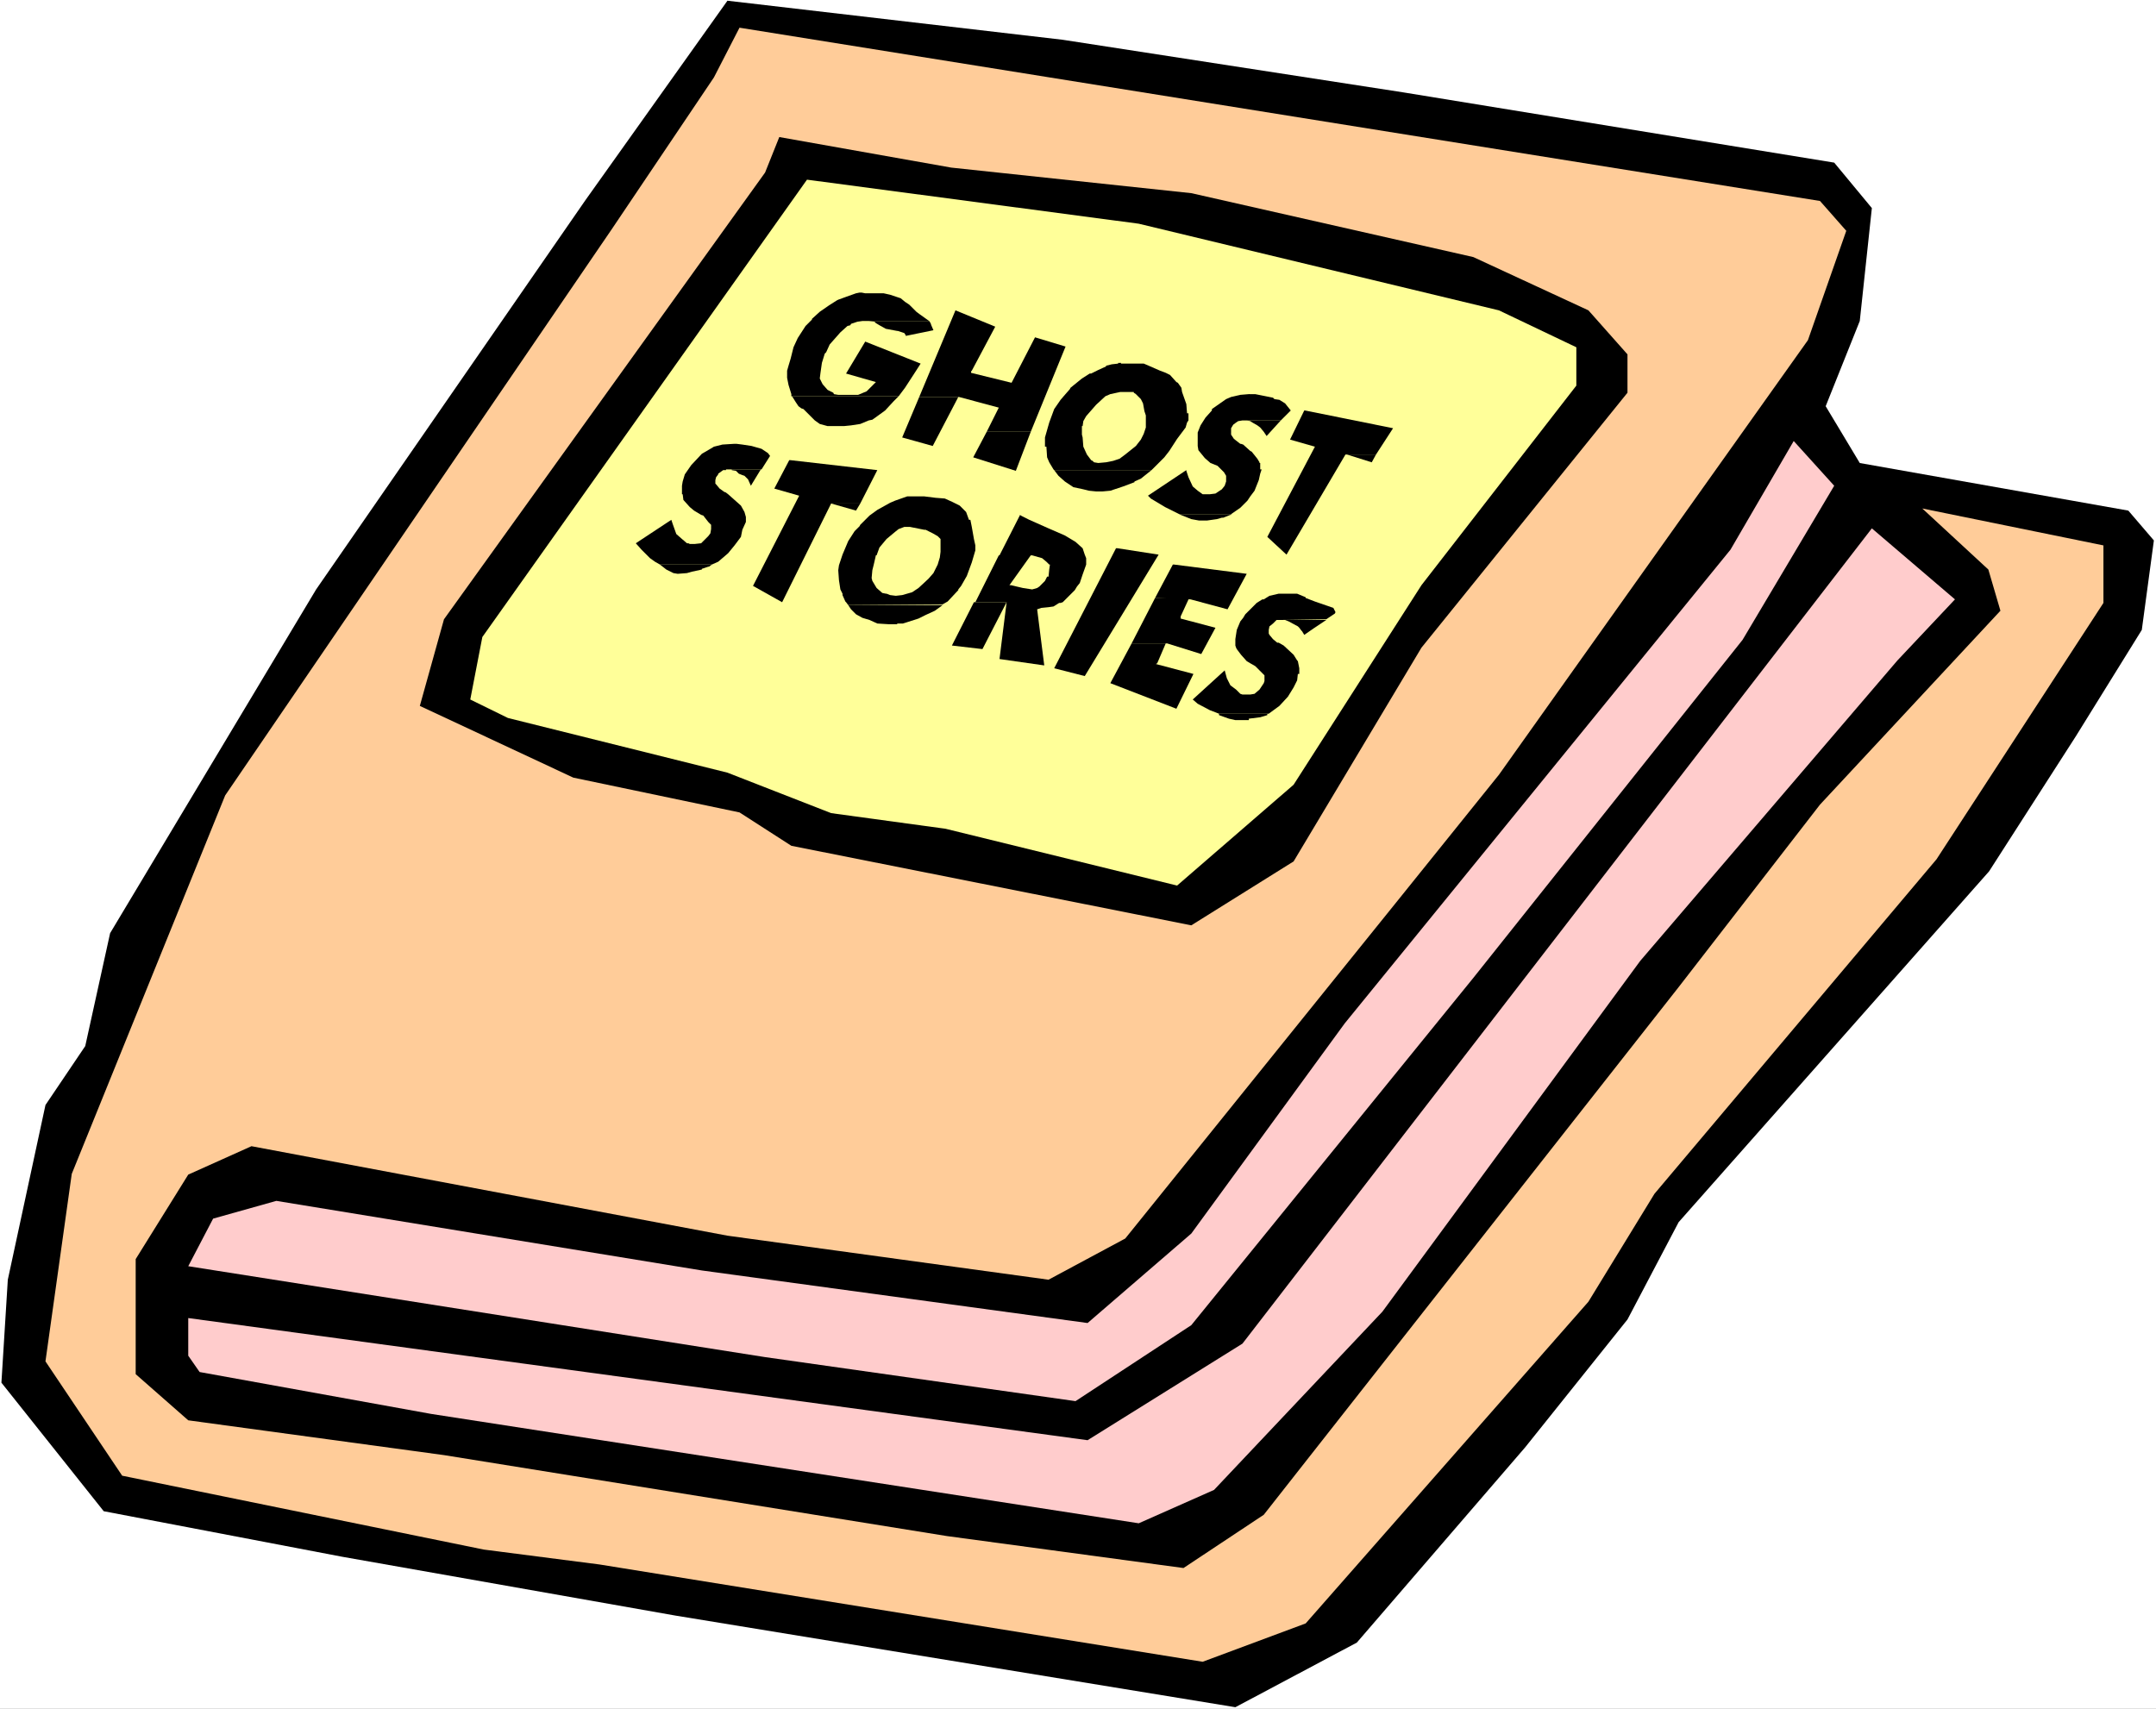 <?xml version="1.0" encoding="UTF-8" standalone="no"?>
<svg
   version="1.0"
   width="129.766mm"
   height="102.857mm"
   id="svg36"
   sodipodi:docname="Book - Ghost Stories 2.wmf"
   xmlns:inkscape="http://www.inkscape.org/namespaces/inkscape"
   xmlns:sodipodi="http://sodipodi.sourceforge.net/DTD/sodipodi-0.dtd"
   xmlns="http://www.w3.org/2000/svg"
   xmlns:svg="http://www.w3.org/2000/svg">
  <rect width="100%" height="100%" fill="#808080" stroke="none"/>
  <sodipodi:namedview
     id="namedview36"
     pagecolor="#ffffff"
     bordercolor="#000000"
     borderopacity="0.25"
     inkscape:showpageshadow="2"
     inkscape:pageopacity="0.0"
     inkscape:pagecheckerboard="0"
     inkscape:deskcolor="#d1d1d1"
     inkscape:document-units="mm" />
  <defs
     id="defs1">
    <pattern
       id="WMFhbasepattern"
       patternUnits="userSpaceOnUse"
       width="6"
       height="6"
       x="0"
       y="0" />
  </defs>
  <path
     style="fill:#ffffff;fill-opacity:1;fill-rule:evenodd;stroke:none"
     d="M 0,388.749 H 490.455 V 0 H 0 Z"
     id="path1" />
  <path
     style="fill:#000000;fill-opacity:1;fill-rule:evenodd;stroke:none"
     d="m 319.16,21.005 98.091,15.996 8.565,10.341 -2.747,25.69 -7.757,19.389 7.757,12.926 61.085,10.826 5.818,6.786 -2.747,20.358 -15.029,24.236 -19.715,30.699 -70.619,79.818 -11.635,22.136 -23.27,29.083 -38.299,44.433 -27.634,14.703 L 153.681,367.583 77.73,354.172 23.594,343.831 0.323,314.586 1.778,291.158 l 8.565,-39.747 9.05,-13.411 5.656,-25.69 46.864,-78.202 61.246,-88.543 32.32,-45.403 76.275,8.887 z"
     id="path2" />
  <path
     style="fill:#ffcc99;fill-opacity:1;fill-rule:evenodd;stroke:none"
     d="m 419.998,52.512 -8.726,24.883 -70.296,98.884 -23.27,28.922 -61.731,76.587 -17.453,9.371 -73.043,-10.018 -108.272,-20.358 -14.382,6.463 -11.958,19.227 v 26.175 l 11.958,10.502 58.176,7.917 114.413,18.42 53.813,7.271 18.261,-12.118 94.374,-120.05 32.158,-41.525 41.046,-44.11 -2.747,-9.371 -15.029,-13.895 41.208,8.402 v 13.088 l -37.976,58.329 -64.155,76.102 -15.029,24.559 -64.317,73.193 -23.432,8.725 L 136.39,355.95 110.049,352.557 27.795,335.753 10.342,309.739 16.322,267.083 51.227,180.964 139.137,52.189 162.408,17.612 168.225,6.301 414.019,45.726 Z"
     id="path3" />
  <path
     style="fill:#000000;fill-opacity:1;fill-rule:evenodd;stroke:none"
     d="m 271.003,43.948 64.155,14.542 26.179,12.118 8.888,10.018 v 8.725 l -46.864,58.005 -29.088,48.634 -23.27,14.542 -90.981,-18.096 -11.797,-7.594 -37.814,-7.917 -34.906,-16.319 5.494,-19.712 73.043,-101.631 3.232,-8.079 39.107,6.948 z"
     id="path4" />
  <path
     style="fill:#ffff99;fill-opacity:1;fill-rule:evenodd;stroke:none"
     d="m 358.59,79.01 v 8.725 l -35.229,45.403 -29.088,45.403 -26.502,22.944 -52.682,-12.926 -26.018,-3.555 -23.594,-9.21 -49.934,-12.441 -8.565,-4.201 2.747,-14.219 73.851,-104.054 75.467,10.018 81.931,19.712 z"
     id="path5" />
  <path
     style="fill:#ffcccc;fill-opacity:1;fill-rule:evenodd;stroke:none"
     d="m 396.404,145.579 -61.246,76.91 -64.155,79.01 -26.341,17.289 -70.619,-10.018 -131.219,-20.682 5.656,-10.826 14.382,-4.039 96.798,15.834 87.749,11.957 23.594,-20.358 34.906,-47.826 87.749,-107.77 14.382,-24.721 9.211,10.179 z"
     id="path6" />
  <path
     style="fill:#ffcccc;fill-opacity:1;fill-rule:evenodd;stroke:none"
     d="m 431.633,150.265 -58.499,68.346 -58.661,79.818 -38.299,40.555 -17.13,7.594 -160.953,-24.883 -52.682,-9.533 -2.586,-3.716 v -8.563 l 204.585,27.791 35.229,-21.974 143.177,-185.488 18.907,16.157 z"
     id="path7" />
  <path
     style="fill:#000000;fill-opacity:1;fill-rule:evenodd;stroke:none"
     d="m 195.536,66.569 -0.808,0.162 -2.262,0.808 -1.778,0.646 -0.323,0.162 -1.778,1.131 -2.101,1.454 -1.778,1.616 v 0.162 l -1.454,1.454 -1.778,2.747 -0.97,2.1 -0.646,2.585 -0.485,1.616 -0.323,1.131 v 1.616 l 0.323,1.616 0.646,2.1 v 0.485 h 24.402 l 1.454,-1.939 2.101,-3.231 1.454,-2.262 -12.605,-5.009 -4.363,7.271 6.787,1.939 -0.485,0.485 -1.616,1.616 -1.939,0.808 h -2.262 -2.262 l -0.97,-0.162 -0.162,-0.323 -1.293,-0.646 -1.131,-1.293 -0.646,-1.293 0.162,-1.293 0.323,-2.262 0.646,-2.1 0.323,-0.323 0.808,-1.777 2.424,-2.747 1.616,-1.454 0.646,-0.162 0.162,-0.323 1.454,-0.485 1.131,-0.162 h 15.19 l -2.262,-1.616 -0.646,-0.485 -1.616,-1.616 -0.97,-0.646 -0.97,-0.808 -2.424,-0.808 -1.454,-0.323 h -1.131 -3.07 l -0.808,-0.162 z"
     id="path8" />
  <path
     style="fill:#000000;fill-opacity:1;fill-rule:evenodd;stroke:none"
     d="m 217.352,70.608 -8.242,19.712 h 9.05 l 9.05,2.424 -2.747,5.494 h 10.019 l 7.918,-19.389 -6.949,-2.1 -5.333,10.341 -9.211,-2.262 v -0.323 l 0.162,-0.162 5.333,-10.018 z"
     id="path9" />
  <path
     style="fill:#000000;fill-opacity:1;fill-rule:evenodd;stroke:none"
     d="m 254.358,82.565 v 0.162 l -1.454,0.162 -1.293,0.323 v 0.162 l -1.778,0.808 -1.616,0.808 h -0.323 l -1.778,1.131 -2.586,2.1 -0.162,0.323 -1.131,1.293 -0.97,1.131 -1.454,2.1 -1.131,3.07 -0.646,2.262 -0.323,1.131 v 2.1 h 0.323 l 0.162,2.424 0.485,1.131 0.97,1.616 0.162,0.162 h 22.139 l 2.586,-2.585 0.323,-0.323 1.131,-1.454 1.778,-2.747 1.939,-2.585 0.323,-1.131 0.323,-0.485 v -1.616 h -0.323 l -0.162,-2.1 -0.97,-2.747 h -11.958 0.97 v 0.162 l 0.485,0.323 1.131,1.131 0.485,0.969 0.323,1.777 0.323,0.969 v 0.969 1.777 l -0.485,1.454 -0.646,1.293 -1.131,1.454 -2.424,1.939 -1.293,0.969 -1.454,0.485 -1.616,0.323 -1.778,0.162 -0.97,-0.162 -0.323,-0.323 -0.323,-0.162 -0.97,-1.293 -0.808,-1.777 -0.162,-2.1 -0.162,-0.646 v -1.939 h 0.162 l 0.162,-1.131 0.646,-1.131 2.262,-2.585 2.101,-1.939 1.131,-0.485 2.262,-0.485 h 0.646 13.413 l -0.162,-0.969 -0.808,-1.131 -0.323,-0.162 -1.454,-1.616 -0.97,-0.485 -1.293,-0.485 -2.586,-1.131 -1.131,-0.485 h -1.616 -3.07 -0.485 v -0.162 z"
     id="path10" />
  <path
     style="fill:#000000;fill-opacity:1;fill-rule:evenodd;stroke:none"
     d="m 284.092,89.674 -1.939,0.162 -2.101,0.485 -1.131,0.485 -1.616,1.131 -1.616,1.131 v 0.323 l -1.454,1.616 -1.131,1.777 -0.646,1.616 v 0.969 2.1 l 0.162,0.969 1.454,1.777 1.293,1.131 1.616,0.646 1.454,1.454 0.485,0.808 v 1.293 l -0.323,0.969 -0.646,0.808 -1.454,0.969 -1.293,0.162 h -1.131 -0.485 l -1.131,-0.808 -1.131,-0.969 -0.97,-2.1 -0.485,-1.454 v -0.162 l -8.726,5.817 0.646,0.646 3.232,1.939 3.232,1.616 h 11.797 l 2.101,-1.454 1.616,-1.616 0.646,-0.969 0.97,-1.293 0.97,-2.424 0.323,-1.454 0.323,-0.969 h -0.323 v -1.454 h -0.162 v -0.162 l -0.485,-0.808 -1.293,-1.616 -0.323,-0.162 -1.616,-1.454 -0.485,-0.162 h -0.162 l -1.454,-1.131 -0.646,-0.969 v -0.969 -0.485 l 0.485,-0.808 0.646,-0.485 0.485,-0.323 0.97,-0.162 h 8.726 l 2.262,-2.262 -1.293,-1.616 -1.293,-0.808 -1.131,-0.162 -0.323,-0.323 -4.04,-0.808 h -0.646 z"
     id="path11" />
  <path
     style="fill:#000000;fill-opacity:1;fill-rule:evenodd;stroke:none"
     d="m 166.933,100.984 -2.586,0.162 -1.939,0.485 -0.808,0.485 -1.939,1.131 -2.424,2.585 -1.454,2.1 -0.485,1.616 -0.162,0.969 v 1.939 h 0.162 l 0.162,1.293 1.454,1.616 0.97,0.808 1.616,0.969 0.485,0.162 1.131,1.454 0.646,0.646 v 0.969 l -0.162,0.969 -0.485,0.646 -1.131,1.131 -0.485,0.485 -1.454,0.162 h -1.131 l -0.323,-0.162 h -0.323 l -1.131,-0.969 -1.293,-1.131 -0.808,-2.262 -0.323,-0.969 -8.08,5.332 1.293,1.454 1.939,1.939 1.131,0.808 1.131,0.646 h 11.797 l 1.454,-0.646 2.262,-1.939 1.454,-1.777 1.454,-1.939 0.323,-1.616 0.808,-1.777 v -1.131 l -0.323,-1.131 -0.808,-1.454 -1.454,-1.293 -1.454,-1.293 -0.646,-0.485 h -0.162 l -1.131,-0.808 -0.808,-0.969 -0.162,-0.162 v -0.808 l 0.162,-0.646 0.485,-0.646 v -0.162 l 1.131,-0.808 h 0.646 v -0.162 h 8.08 l 1.939,-3.07 -0.485,-0.646 -1.454,-0.969 -2.262,-0.646 -2.101,-0.323 -1.293,-0.162 z"
     id="path12" />
  <path
     style="fill:#000000;fill-opacity:1;fill-rule:evenodd;stroke:none"
     d="m 207.333,112.941 h -0.97 l -2.747,0.969 -1.131,0.485 -2.909,1.616 -1.778,1.293 -2.101,2.1 -0.162,0.323 -1.131,1.131 -1.454,2.262 -1.293,3.07 -0.808,2.424 -0.162,1.131 0.162,2.262 0.323,2.1 0.485,0.969 v 0.323 l 0.646,1.454 0.162,0.162 0.485,0.646 21.493,-0.162 1.131,-0.646 2.424,-2.585 v -0.162 l 0.646,-0.808 1.293,-2.262 1.131,-3.07 0.808,-2.747 v -1.131 l -0.323,-1.454 -0.485,-2.747 h -14.059 l 1.616,0.323 1.616,0.323 h 0.323 l 1.616,0.808 1.131,0.646 0.646,0.646 v 0.646 2.262 l -0.162,1.293 -0.485,1.616 -0.97,1.939 -1.131,1.293 -2.262,2.1 -1.454,0.969 -2.262,0.646 -1.454,0.162 -1.293,-0.162 -0.808,-0.323 h -0.162 l -0.808,-0.162 -1.293,-1.131 -0.97,-1.616 -0.162,-0.646 0.162,-1.777 0.323,-1.293 0.485,-2.1 h 0.162 l 0.646,-1.777 1.616,-1.939 1.939,-1.616 0.808,-0.646 1.293,-0.485 h 15.352 l -0.323,-1.616 h -0.323 l -0.646,-1.777 -1.454,-1.454 -1.616,-0.808 -1.778,-0.808 -2.101,-0.162 -2.586,-0.323 h -2.101 z"
     id="path13" />
  <path
     style="fill:#000000;fill-opacity:1;fill-rule:evenodd;stroke:none"
     d="m 292.98,135.077 h -2.101 l -2.101,0.485 -1.293,0.808 h -0.323 l -1.293,0.808 -1.454,1.454 -1.131,1.131 -0.485,0.808 -0.646,0.808 -0.808,1.939 -0.323,2.1 v 1.454 l 0.162,0.485 0.162,0.323 0.97,1.293 1.293,1.454 0.808,0.485 1.131,0.646 1.454,1.454 0.646,0.646 v 1.293 l -0.162,0.485 -0.323,0.485 -0.646,0.969 -1.131,0.969 -0.97,0.162 h -0.646 -1.131 l -0.485,-0.162 -0.97,-0.969 -1.293,-0.969 -0.808,-1.616 -0.485,-1.777 -7.272,6.625 1.131,0.969 2.747,1.454 2.101,0.808 h 11.312 l 2.424,-1.777 1.939,-2.1 1.293,-2.1 0.808,-1.616 0.162,-1.454 h 0.323 v -0.162 -1.131 l -0.323,-1.616 -0.162,-0.162 -0.808,-1.293 -2.262,-2.1 -1.131,-0.646 h -0.323 l -0.97,-0.808 -0.808,-0.969 -0.162,-0.323 v -0.808 l 0.162,-0.808 0.808,-0.646 0.808,-0.808 h 0.97 l 10.342,-0.162 1.454,-0.969 0.485,-0.323 0.162,-0.323 -0.485,-0.969 -4.202,-1.454 -2.101,-0.808 v -0.162 l -1.939,-0.808 h -1.131 -0.323 z"
     id="path14" />
  <path
     style="fill:#000000;fill-opacity:1;fill-rule:evenodd;stroke:none"
     d="m 209.11,90.32 -3.878,9.21 6.949,1.939 5.818,-11.149 z"
     id="path15" />
  <path
     style="fill:#000000;fill-opacity:1;fill-rule:evenodd;stroke:none"
     d="m 224.462,98.238 -3.07,5.817 9.696,3.07 3.394,-8.887 z"
     id="path16" />
  <path
     style="fill:#000000;fill-opacity:1;fill-rule:evenodd;stroke:none"
     d="m 197.637,73.032 1.293,0.162 0.323,0.323 0.808,0.485 1.454,0.808 2.586,0.485 h 0.162 l 1.454,0.485 0.323,0.485 v 0.162 l 6.302,-1.293 -0.485,-1.131 -0.162,-0.485 -0.323,-0.485 z"
     id="path17" />
  <path
     style="fill:#000000;fill-opacity:1;fill-rule:evenodd;stroke:none"
     d="m 268.256,116.98 0.323,0.162 2.424,0.969 1.778,0.323 h 1.778 l 2.262,-0.323 1.131,-0.323 h 0.323 l 1.616,-0.646 h 0.162 v -0.162 z"
     id="path18" />
  <path
     style="fill:#000000;fill-opacity:1;fill-rule:evenodd;stroke:none"
     d="m 180.184,90.159 0.808,1.293 0.646,0.969 0.646,0.485 0.485,0.162 1.454,1.454 1.131,1.131 1.131,0.808 1.778,0.485 h 1.778 1.939 l 1.616,-0.162 2.101,-0.323 1.939,-0.808 0.808,-0.162 1.131,-0.808 1.778,-1.293 1.939,-2.1 0.323,-0.323 0.808,-0.808 z"
     id="path19" />
  <path
     style="fill:#000000;fill-opacity:1;fill-rule:evenodd;stroke:none"
     d="m 239.814,106.963 0.97,1.293 1.454,1.293 1.939,1.293 2.262,0.485 1.293,0.323 1.616,0.162 h 1.454 l 1.778,-0.162 2.909,-0.969 1.293,-0.485 1.293,-0.485 v -0.162 l 1.454,-0.646 2.424,-1.939 z"
     id="path20" />
  <path
     style="fill:#000000;fill-opacity:1;fill-rule:evenodd;stroke:none"
     d="m 166.448,106.801 v 0.162 l 0.97,0.162 0.646,0.646 0.808,0.323 0.485,0.162 0.808,0.808 0.646,1.454 2.262,-3.716 z"
     id="path21" />
  <path
     style="fill:#000000;fill-opacity:1;fill-rule:evenodd;stroke:none"
     d="m 296.697,93.39 -3.232,6.625 5.656,1.616 -10.827,20.52 4.363,4.039 13.413,-22.782 h 6.949 l 3.878,-5.978 -20.038,-4.039 z"
     id="path22" />
  <path
     style="fill:#000000;fill-opacity:1;fill-rule:evenodd;stroke:none"
     d="m 283.608,95.652 0.808,0.162 0.485,0.323 1.131,0.646 0.646,0.485 0.808,0.969 0.646,0.969 3.232,-3.555 z"
     id="path23" />
  <path
     style="fill:#000000;fill-opacity:1;fill-rule:evenodd;stroke:none"
     d="m 150.126,128.452 1.454,1.131 1.616,0.808 0.97,0.162 2.101,-0.162 1.131,-0.323 2.262,-0.485 v -0.162 l 1.454,-0.485 h 0.162 l 0.646,-0.485 z"
     id="path24" />
  <path
     style="fill:#000000;fill-opacity:1;fill-rule:evenodd;stroke:none"
     d="m 306.393,103.408 5.656,1.777 0.97,-1.777 z"
     id="path25" />
  <path
     style="fill:#000000;fill-opacity:1;fill-rule:evenodd;stroke:none"
     d="m 179.537,104.701 -3.394,6.463 5.656,1.616 -10.504,20.52 6.626,3.716 11.15,-22.459 h 6.626 l 3.878,-7.594 -19.715,-2.262 z"
     id="path26" />
  <path
     style="fill:#000000;fill-opacity:1;fill-rule:evenodd;stroke:none"
     d="m 192.95,137.662 0.646,0.969 1.131,1.131 1.454,0.808 1.616,0.485 1.778,0.808 2.586,0.162 h 1.939 v -0.162 h 1.293 l 3.555,-1.131 1.616,-0.808 2.101,-0.969 1.778,-1.293 z"
     id="path27" />
  <path
     style="fill:#000000;fill-opacity:1;fill-rule:evenodd;stroke:none"
     d="m 189.072,114.557 5.656,1.616 0.97,-1.616 z"
     id="path28" />
  <path
     style="fill:#000000;fill-opacity:1;fill-rule:evenodd;stroke:none"
     d="m 232.057,117.142 -4.686,9.21 h 7.434 l 2.262,0.646 0.97,0.808 0.646,0.646 h 0.162 l -0.162,1.131 -0.162,1.616 h -0.323 l -0.485,0.969 -1.293,1.293 -0.485,0.323 -1.131,0.323 -2.101,-0.323 -2.747,-0.646 h -0.323 l 4.848,-6.786 h -7.272 l -5.333,10.664 h 7.11 l -1.616,12.926 10.181,1.454 -1.616,-12.764 0.97,-0.323 1.616,-0.162 1.131,-0.162 1.293,-0.808 h 0.323 l 0.485,-0.162 h -12.766 12.766 l 2.747,-2.747 0.485,-0.808 0.646,-0.808 0.646,-1.939 0.808,-2.262 v -0.485 -0.969 l -0.323,-0.808 -0.485,-1.454 -1.616,-1.454 -2.424,-1.454 -3.717,-1.616 -4.363,-1.939 -0.323,-0.162 -1.616,-0.808 z"
     id="path29" />
  <path
     style="fill:#000000;fill-opacity:1;fill-rule:evenodd;stroke:none"
     d="m 253.873,124.736 -14.059,27.306 6.949,1.777 16.806,-27.629 -9.373,-1.454 z"
     id="path30" />
  <path
     style="fill:#000000;fill-opacity:1;fill-rule:evenodd;stroke:none"
     d="m 262.761,136.046 -5.333,10.341 h 8.08 l 7.757,2.424 3.232,-5.978 -7.918,-2.1 v -0.162 -0.323 l 1.939,-4.201 z"
     id="path31" />
  <path
     style="fill:#000000;fill-opacity:1;fill-rule:evenodd;stroke:none"
     d="m 266.801,128.452 -4.04,7.594 8.08,0.323 8.403,2.262 4.363,-8.079 -16.483,-2.1 z"
     id="path32" />
  <path
     style="fill:#000000;fill-opacity:1;fill-rule:evenodd;stroke:none"
     d="m 221.553,137.016 -5.01,9.856 6.949,0.808 5.494,-10.664 z"
     id="path33" />
  <path
     style="fill:#000000;fill-opacity:1;fill-rule:evenodd;stroke:none"
     d="m 292.334,141.055 0.808,0.323 2.101,1.131 0.323,0.323 0.485,0.646 0.162,0.162 0.485,0.808 2.101,-1.454 2.909,-1.939 z"
     id="path34" />
  <path
     style="fill:#000000;fill-opacity:1;fill-rule:evenodd;stroke:none"
     d="m 257.429,146.387 -4.848,9.048 15.029,5.817 3.878,-7.917 -8.565,-2.262 0.323,-0.162 1.939,-4.524 z"
     id="path35" />
  <path
     style="fill:#000000;fill-opacity:1;fill-rule:evenodd;stroke:none"
     d="m 277.305,162.383 v 0.323 l 2.262,0.808 1.454,0.323 h 3.07 v -0.323 l 2.586,-0.323 1.616,-0.485 v -0.323 z"
     id="path36" />
</svg>
